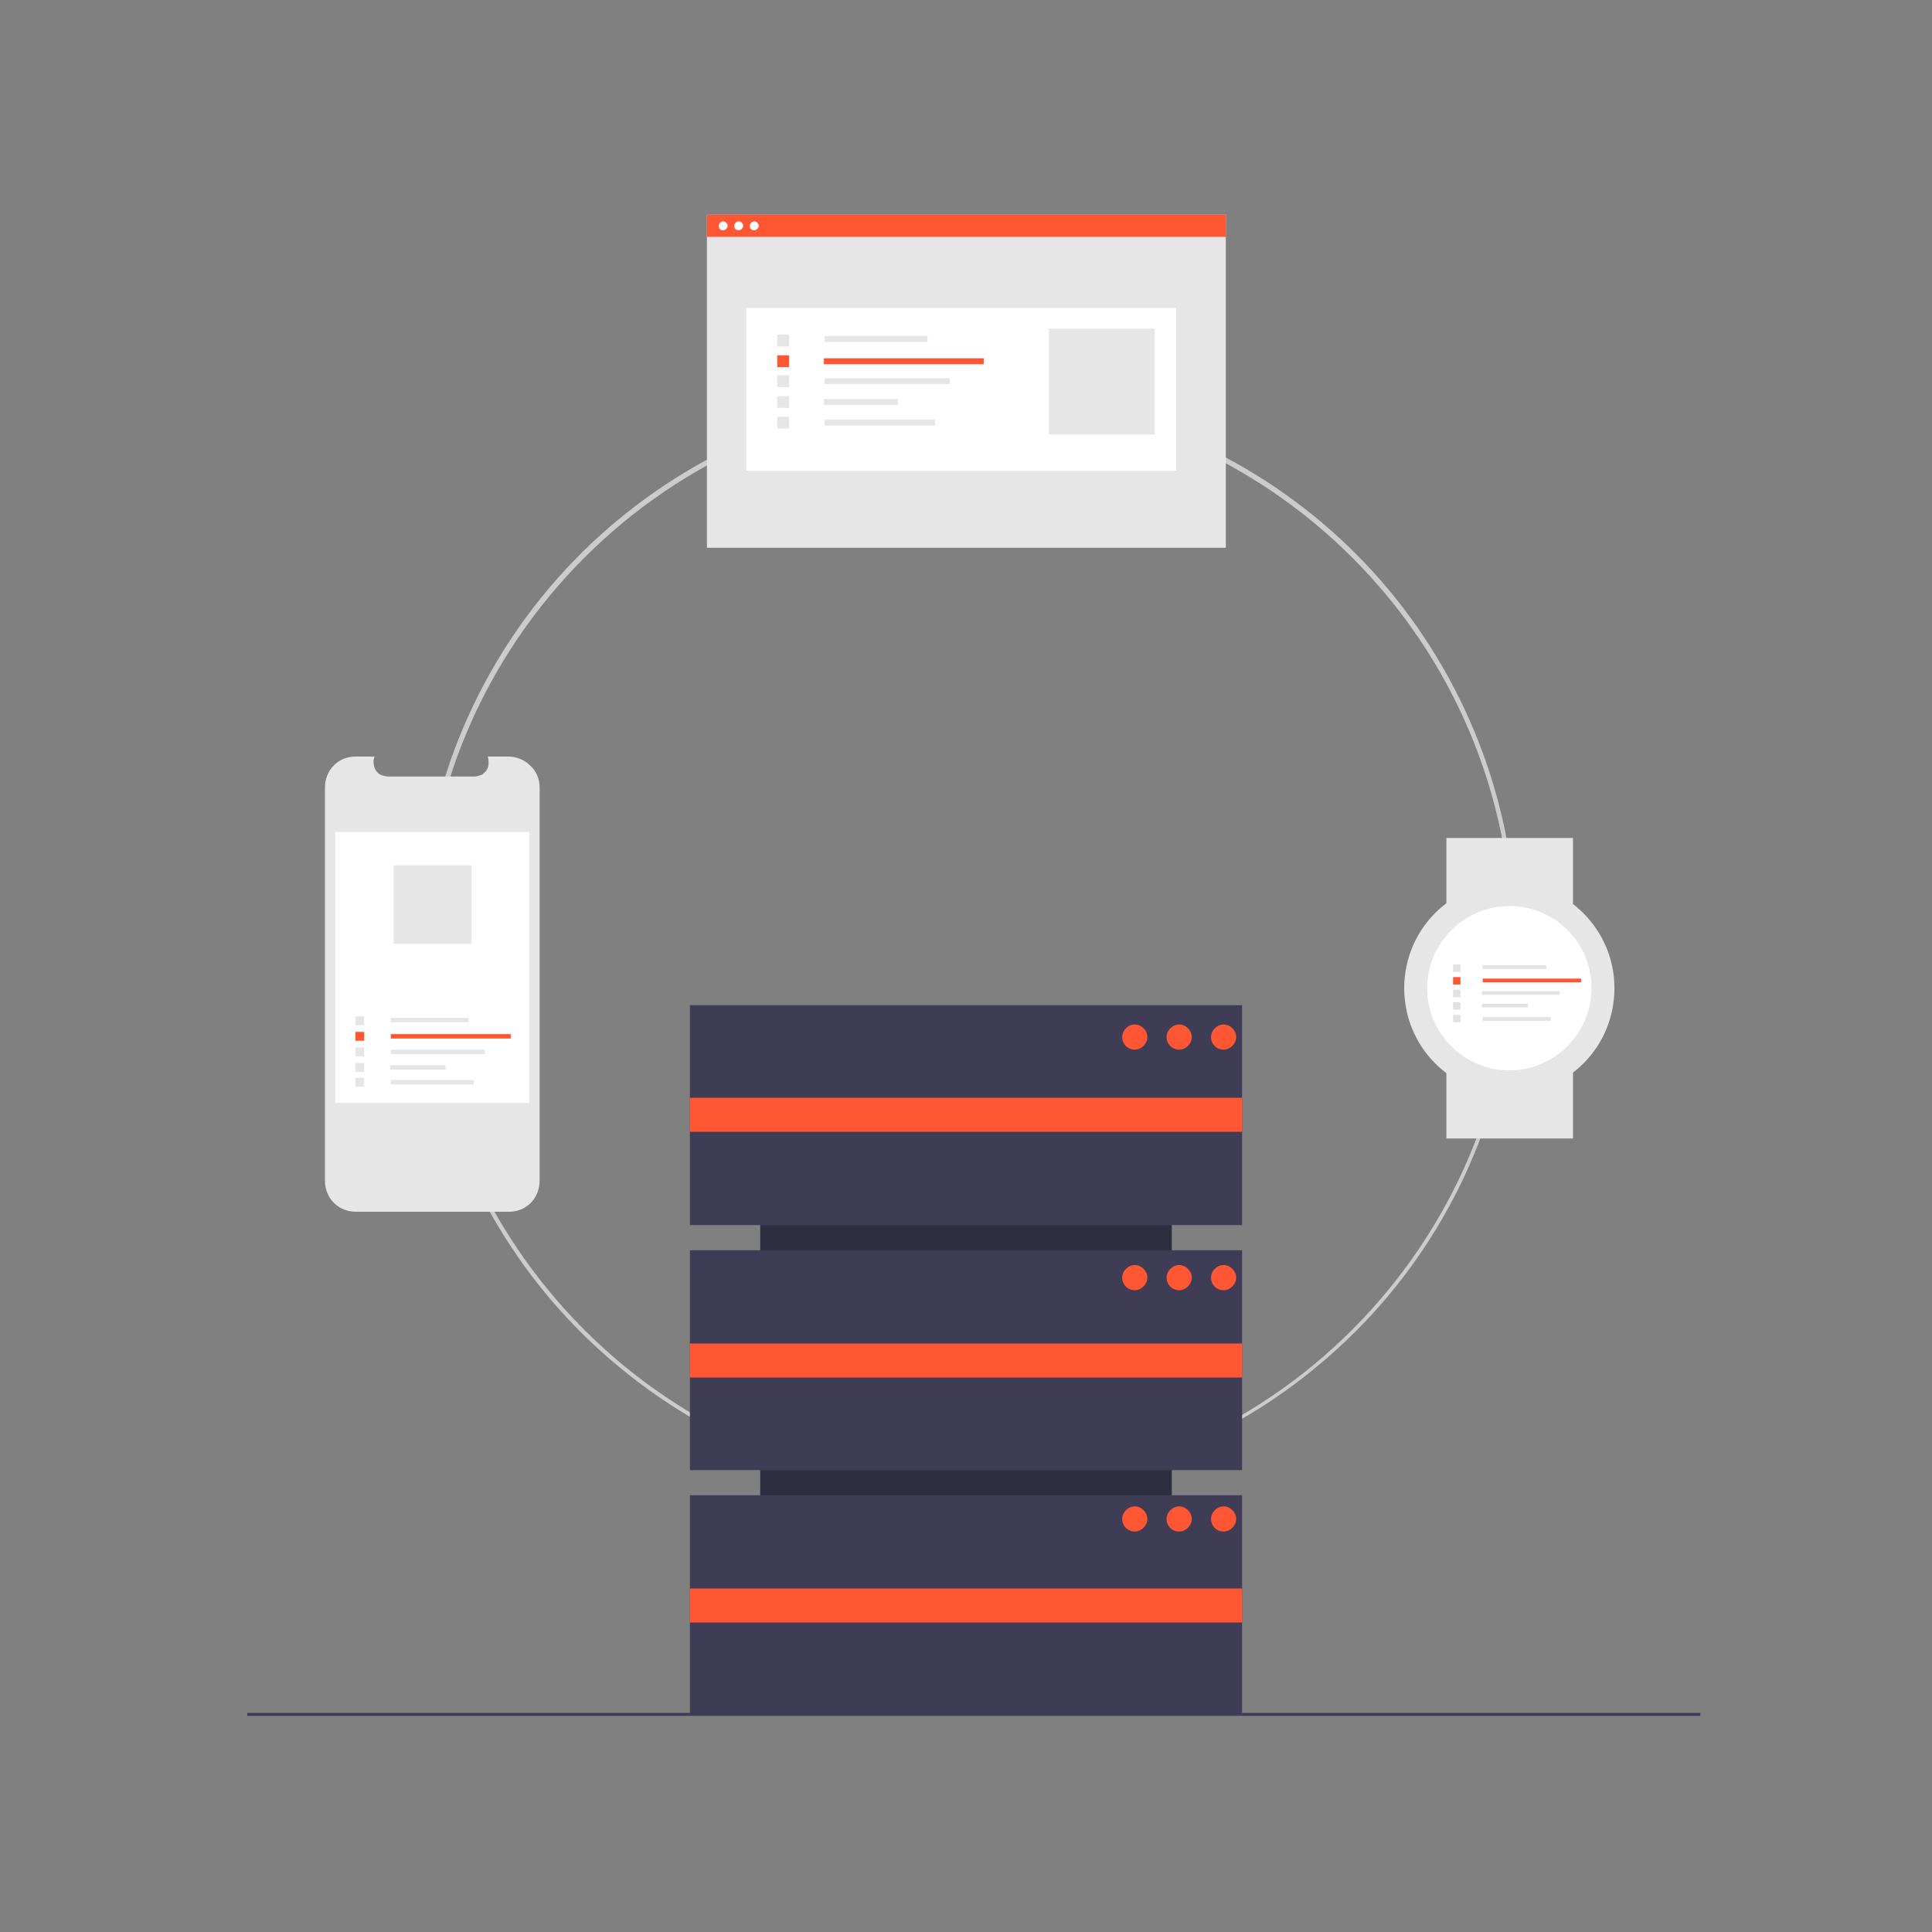 <?xml version="1.0" encoding="utf-8"?>
<!-- Generator: Adobe Illustrator 25.1.0, SVG Export Plug-In . SVG Version: 6.00 Build 0)  -->
<svg version="1.1" id="Layer_1" xmlns="http://www.w3.org/2000/svg" xmlns:xlink="http://www.w3.org/1999/xlink" x="0px" y="0px"
	 viewBox="0 0 261 261" style="enable-background:new 0 0 261 261;" xml:space="preserve">
<rect x="0" y="0" width="261" height="261" fill="#808080" stroke="none"/>
<style type="text/css">
	.st0{fill:#CCCCCC;}
	.st1{fill:#2F2E41;}
	.st2{fill:#3F3D56;}
	.st3{fill:#FF5733;}
	.st4{fill:#E6E6E6;}
	.st5{fill:#FFFFFF;}
	.st6{fill:#E2E2E2;}
</style>
<path class="st0" d="M130.8,201.7c-17.1,0-33.8-6-47-16.9c-13.3-10.9-22.3-26.1-25.7-42.9c-3.3-16.9-0.8-34.3,7.3-49.5
	s21.2-27,37-33.6c15.8-6.6,33.5-7.4,49.9-2.5c16.4,5,30.6,15.5,40.1,29.8c9.5,14.3,13.8,31.4,12.1,48.5
	c-1.7,17.1-9.2,33.1-21.3,45.2c-6.9,6.9-15,12.4-24,16.1C150.1,199.8,140.5,201.8,130.8,201.7L130.8,201.7z M130.8,53.8
	c-40.5,0-73.5,33.1-73.5,73.7c0,40.6,33,73.7,73.5,73.7c40.5,0,73.5-33.1,73.5-73.7C204.3,86.8,171.3,53.8,130.8,53.8L130.8,53.8z"
	/>
<path class="st1" d="M158.3,212.9V138h-55.6v74.8H158.3z"/>
<path class="st2" d="M167.8,135.8H93.2v29.7h74.6V135.8z"/>
<path class="st2" d="M167.8,168.9H93.2v29.7h74.6V168.9z"/>
<path class="st2" d="M167.8,202H93.2v29.7h74.6V202z"/>
<path class="st3" d="M167.8,148.3H93.2v4.6h74.6V148.3z"/>
<path class="st3" d="M167.8,181.5H93.2v4.6h74.6V181.5z"/>
<path class="st3" d="M167.8,214.6H93.2v4.6h74.6V214.6z"/>
<path class="st3" d="M153.3,141.8c0.9,0,1.7-0.8,1.7-1.7c0-0.9-0.8-1.7-1.7-1.7s-1.7,0.8-1.7,1.7C151.6,141,152.3,141.8,153.3,141.8
	z"/>
<path class="st3" d="M159.3,141.8c0.9,0,1.7-0.8,1.7-1.7c0-0.9-0.8-1.7-1.7-1.7s-1.7,0.8-1.7,1.7C157.6,141,158.3,141.8,159.3,141.8
	z"/>
<path class="st3" d="M165.3,141.8c0.9,0,1.7-0.8,1.7-1.7c0-0.9-0.8-1.7-1.7-1.7s-1.7,0.8-1.7,1.7C163.6,141,164.3,141.8,165.3,141.8
	z"/>
<path class="st3" d="M153.3,174.3c0.9,0,1.7-0.8,1.7-1.7c0-0.9-0.8-1.7-1.7-1.7s-1.7,0.8-1.7,1.7
	C151.6,173.5,152.3,174.3,153.3,174.3z"/>
<path class="st3" d="M159.3,174.3c0.9,0,1.7-0.8,1.7-1.7c0-0.9-0.8-1.7-1.7-1.7s-1.7,0.8-1.7,1.7
	C157.6,173.5,158.3,174.3,159.3,174.3z"/>
<path class="st3" d="M165.3,174.3c0.9,0,1.7-0.8,1.7-1.7c0-0.9-0.8-1.7-1.7-1.7s-1.7,0.8-1.7,1.7
	C163.6,173.5,164.3,174.3,165.3,174.3z"/>
<path class="st3" d="M153.3,206.9c0.9,0,1.7-0.8,1.7-1.7c0-0.9-0.8-1.7-1.7-1.7s-1.7,0.8-1.7,1.7
	C151.6,206.1,152.3,206.9,153.3,206.9z"/>
<path class="st3" d="M159.3,206.9c0.9,0,1.7-0.8,1.7-1.7c0-0.9-0.8-1.7-1.7-1.7s-1.7,0.8-1.7,1.7
	C157.6,206.1,158.3,206.9,159.3,206.9z"/>
<path class="st3" d="M165.3,206.9c0.9,0,1.7-0.8,1.7-1.7c0-0.9-0.8-1.7-1.7-1.7s-1.7,0.8-1.7,1.7
	C163.6,206.1,164.3,206.9,165.3,206.9z"/>
<path class="st2" d="M229.7,231.4H33.4v0.4h196.3V231.4z"/>
<path class="st4" d="M72.9,106.4v53.1c0,1.1-0.4,2.2-1.2,3c-0.8,0.8-1.8,1.2-3,1.2H48.1c-1.1,0-2.2-0.4-3-1.2
	c-0.8-0.8-1.2-1.9-1.2-3v-53.1c0-1.1,0.4-2.2,1.2-3c0.8-0.8,1.8-1.2,3-1.2h2.5c-0.1,0.3-0.2,0.6-0.1,1c0,0.3,0.1,0.6,0.3,0.9
	c0.2,0.3,0.4,0.5,0.7,0.6s0.6,0.2,0.9,0.2h11.7c0.3,0,0.6-0.1,0.9-0.2s0.5-0.4,0.7-0.6c0.2-0.3,0.3-0.6,0.3-0.9c0-0.3,0-0.7-0.1-1
	h2.7c1.1,0,2.2,0.4,3,1.2C72.5,104.2,72.9,105.3,72.9,106.4L72.9,106.4z"/>
<path class="st5" d="M71.5,112.4H45.3v36.6h26.2V112.4z"/>
<path class="st4" d="M63.2,137.5H52.8v0.6h10.5V137.5z"/>
<path class="st3" d="M68.9,139.7H52.8v0.6h16.2V139.7z"/>
<path class="st4" d="M65.5,141.8H52.8v0.6h12.7V141.8z"/>
<path class="st4" d="M60.2,143.9h-7.5v0.6h7.5V143.9z"/>
<path class="st4" d="M64,145.9H52.8v0.6H64V145.9z"/>
<path class="st4" d="M49.2,137.3H48v1.2h1.2V137.3z"/>
<path class="st3" d="M49.2,139.4H48v1.2h1.2V139.4z"/>
<path class="st4" d="M49.2,141.5H48v1.2h1.2V141.5z"/>
<path class="st4" d="M49.2,143.6H48v1.2h1.2V143.6z"/>
<path class="st4" d="M49.2,145.6H48v1.2h1.2V145.6z"/>
<path class="st4" d="M63.8,116.9H53.2v10.6h10.5V116.9z"/>
<path class="st4" d="M165.5,29H95.5v45h70.1V29z"/>
<path class="st5" d="M158.9,41.6h-58.1v22h58.1V41.6z"/>
<path class="st4" d="M125.3,45.4h-13.9v0.8h13.9V45.4z"/>
<path class="st3" d="M132.9,48.4h-21.6v0.8h21.6V48.4z"/>
<path class="st4" d="M128.3,51.1h-16.9v0.8h16.9V51.1z"/>
<path class="st4" d="M121.3,53.9h-10v0.8h10V53.9z"/>
<path class="st4" d="M126.3,56.7h-14.9v0.8h14.9V56.7z"/>
<path class="st4" d="M106.6,45.2H105v1.6h1.6V45.2z"/>
<path class="st3" d="M106.6,48H105v1.6h1.6V48z"/>
<path class="st4" d="M106.6,50.7H105v1.6h1.6V50.7z"/>
<path class="st4" d="M106.6,53.5H105v1.6h1.6V53.5z"/>
<path class="st4" d="M106.6,56.3H105v1.6h1.6V56.3z"/>
<path class="st4" d="M156,44.4h-14.3v14.3H156V44.4z"/>
<path class="st3" d="M165.5,29H95.5v3h70.1V29z"/>
<path class="st5" d="M97.7,31.1c0.3,0,0.6-0.3,0.6-0.6c0-0.3-0.3-0.6-0.6-0.6c-0.3,0-0.6,0.3-0.6,0.6C97.1,30.9,97.3,31.1,97.7,31.1
	z"/>
<path class="st5" d="M99.8,31.1c0.3,0,0.6-0.3,0.6-0.6c0-0.3-0.3-0.6-0.6-0.6c-0.3,0-0.6,0.3-0.6,0.6C99.2,30.9,99.4,31.1,99.8,31.1
	z"/>
<path class="st5" d="M101.9,31.1c0.3,0,0.6-0.3,0.6-0.6c0-0.3-0.3-0.6-0.6-0.6c-0.3,0-0.6,0.3-0.6,0.6
	C101.3,30.9,101.5,31.1,101.9,31.1z"/>
<path class="st4" d="M212.5,113.2h-17.1v8.9h17.1V113.2z"/>
<path class="st4" d="M212.5,144.9h-17.1v8.9h17.1V144.9z"/>
<path class="st4" d="M203.9,147.8c7.9,0,14.2-6.4,14.2-14.3c0-7.9-6.4-14.3-14.2-14.3c-7.9,0-14.2,6.4-14.2,14.3
	C189.7,141.4,196,147.8,203.9,147.8z"/>
<path class="st5" d="M203.9,144.6c6.1,0,11.1-5,11.1-11.1c0-6.2-5-11.1-11.1-11.1c-6.1,0-11.1,5-11.1,11.1
	C192.8,139.6,197.8,144.6,203.9,144.6z"/>
<path class="st6" d="M208.9,130.4h-8.6v0.5h8.6V130.4z"/>
<path class="st3" d="M213.6,132.2h-13.3v0.5h13.3V132.2z"/>
<path class="st6" d="M210.7,133.9h-10.5v0.5h10.5V133.9z"/>
<path class="st6" d="M206.4,135.6h-6.2v0.5h6.2V135.6z"/>
<path class="st6" d="M209.5,137.4h-9.2v0.5h9.2V137.4z"/>
<path class="st6" d="M197.3,130.3h-1v1h1V130.3z"/>
<path class="st3" d="M197.3,132h-1v1h1V132z"/>
<path class="st6" d="M197.3,133.7h-1v1h1V133.7z"/>
<path class="st6" d="M197.3,135.4h-1v1h1V135.4z"/>
<path class="st6" d="M197.3,137.1h-1v1h1V137.1z"/>
</svg>
